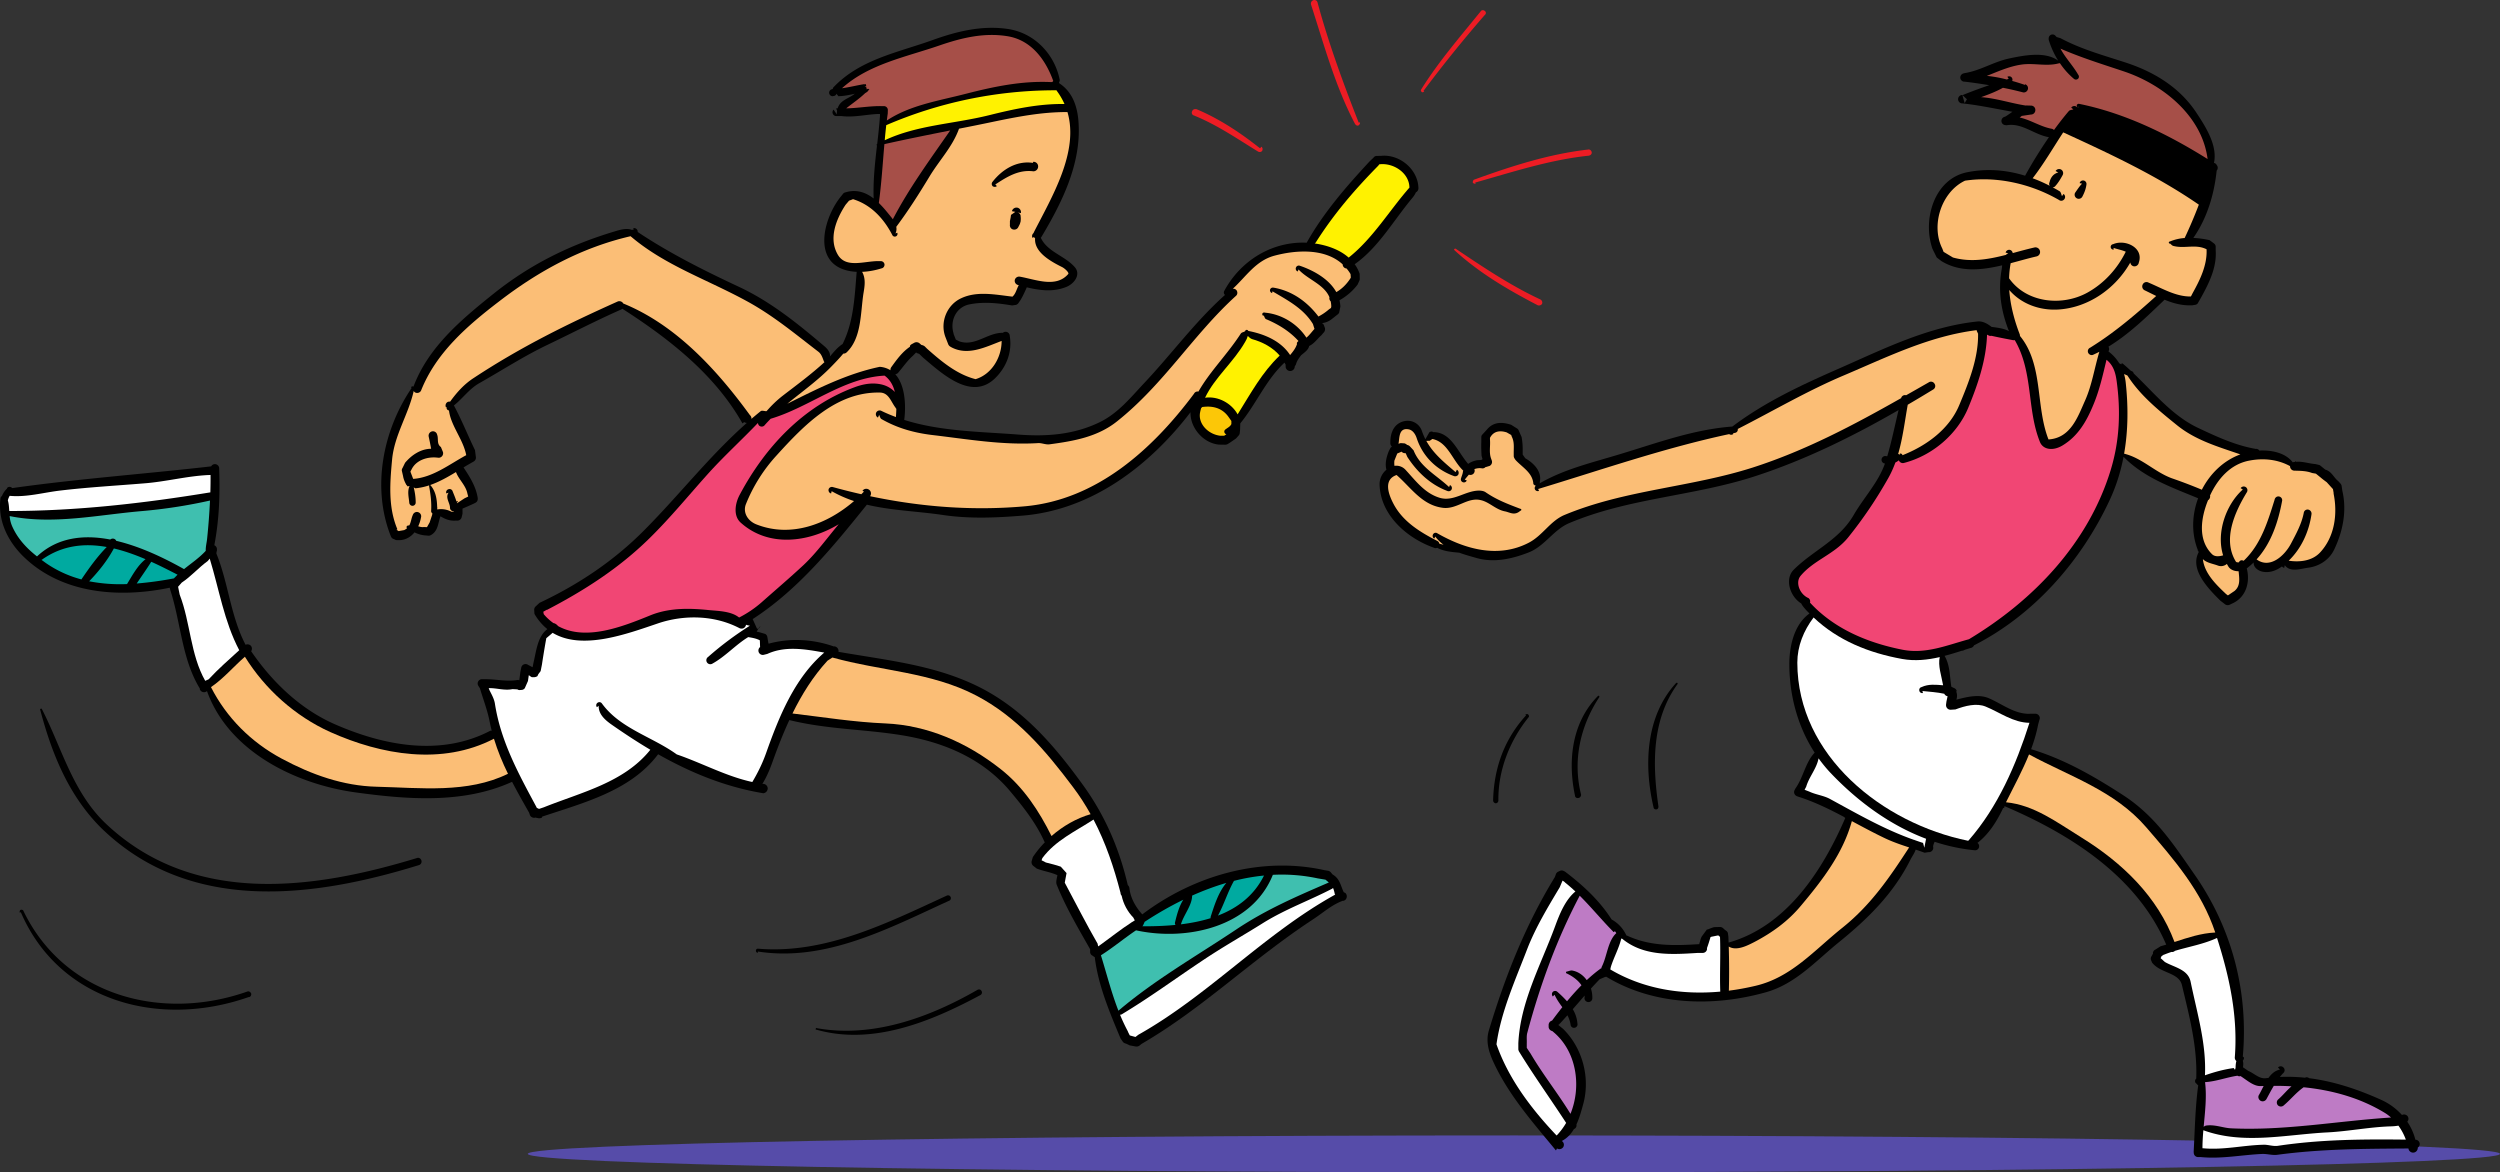 <svg xmlns="http://www.w3.org/2000/svg" width="188.565" height="88.422"><rect width="100%" height="100%" fill="#333333" stroke="none"/><path fill="#564ca9" d="M114.186 88.422c-41.078 0-74.379-.621-74.379-1.39 0-.77 33.3-1.391 74.379-1.391 41.078 0 74.379.62 74.379 1.39 0 .77-33.3 1.39-74.379 1.39"/><path d="M182.182 85.965a4.195 4.195 0 0 0-.613-1.36c.078-.078.113-.195.078-.308-.04-.164-.223-.27-.399-.227l-.082.024a4.712 4.712 0 0 0-1.546-1.13c-1.723-.777-3.555-1.402-5.45-1.64-.086-.07-.207-.094-.304-.039l.004.004a12.913 12.913 0 0 0-1.907-.059c.082-.105.168-.207.266-.304a.277.277 0 0 0 0-.41.277.277 0 0 0-.41 0l.152.156c-.375.078-.648.324-.87.633a3.671 3.671 0 0 0-.204.02c-.492.062-.871-.368-1.32-.552l-.399-.273c.024-.164.043-.324-.015-.492a.343.343 0 0 0 .093-.238l-.09-.082c.43-4.813-.777-9.637-3.667-13.762-1.606-2.317-2.98-4.406-5.364-5.953-2.261-1.465-4.468-2.72-6.937-3.465.226-.61.41-1.23.535-1.88l.125-.448a.347.347 0 0 0-.352-.348h-.406l.008.008c-1.168.031-2.09-.746-3.101-1.176-.746-.32-1.63-.105-2.418.102l-.028.004a.862.862 0 0 0-.054-.7l.093.11a.327.327 0 0 0-.175-.266l-.243-.113c-.129-.789-.09-1.613-.511-2.332.437-.113.87-.25 1.304-.387a.276.276 0 0 0 .125-.023 1.82 1.82 0 0 0 .098-.047c.145-.047.293-.094.438-.137a.348.348 0 0 0 .257-.199c4.512-2.297 8.07-6.336 10.215-10.922.5-1.066.848-2.172 1.063-3.3 1.543 1.578 3.64 2.308 5.625 3.128-.465 1.246-.52 2.645-.024 3.899-.008.015-.015.027-.015.039l.035.008c.015.043.031.082.047.121-.703 1.309.75 2.781 1.637 3.66l.32.246a.345.345 0 0 0 .367.063l.305-.145c.984-.504 1.254-1.617.996-2.601.183-.141.36-.29.52-.45-.02.38.335.625.679.7.535.101 1.02-.082 1.457-.399a.29.29 0 0 0 .168.11l.043-.204c.41.563 1.188.266 1.762.192.808-.102 1.578-.57 1.957-1.352.664-1.379.98-2.937.62-4.465l-.05-.355a.383.383 0 0 0-.07-.156l-.184-.203c-.348-.266-.484-.727-.984-.871l-.38-.31c-.019-.019-.05-.026-.081-.038l-.285-.07c-.485-.032-.961-.215-1.45-.168a.26.26 0 0 0-.066-.047l-.016.054c-.011.004-.023.004-.039.004a.384.384 0 0 0-.132.028c-.543-.707-1.555-.934-2.52-.887a.275.275 0 0 0-.266-.125c-1.535-.266-2.937-.918-4.332-1.574-1.972-.926-3.332-2.645-4.882-4.121a.213.213 0 0 0-.114-.157 2.752 2.752 0 0 1-.113-.054c-.191-.18-.39-.356-.59-.524-.023-.02-.062-.031-.094-.008-.015.016-.019.043-.015.067a1.546 1.546 0 0 0-.16-.086 3.182 3.182 0 0 0-.809-.89l.012-.044a.332.332 0 0 0-.02-.32c1.57-.957 2.91-2.274 4.235-3.543.656.273 1.34.46 2.093.422l.254-.043a.294.294 0 0 0 .153-.102l.246-.43c.605-1.093 1.199-2.28 1.11-3.574v-.277a.324.324 0 0 0-.106-.223l-.356-.265a7.03 7.03 0 0 0-1.226-.168c1.035-1.477 1.578-3.29 1.761-5.082.004-.004.012-.008.016-.016a.317.317 0 0 0-.012-.398.273.273 0 0 0-.207-.16c.274-1.286-.574-2.649-1.308-3.762-1.29-1.965-3.246-3.125-5.383-3.82-1.672-.544-3.352-1.005-4.895-1.833l-.273-.078-.078-.074a.29.29 0 0 0-.235-.125.297.297 0 0 0-.296.297v.101c.171.56.414 1.094.722 1.583-.96-.711-2.527-.418-3.703-.168-1.2.257-2.18.921-3.367 1.105l-.02.012a.326.326 0 0 0-.3.316c0 .176.144.317.308.317h.043c.617.074 1.227.164 1.836.265a39.2 39.2 0 0 0-1.992.738h-.04l.348.325c-.058.09-.113.203-.175.289l-.172-.614h-.031a.325.325 0 0 0-.29.32c0 .173.145.317.32.317h.032c1.262.137 2.5.41 3.746.63-.172.12-.347.25-.523.355l-.07.027a.32.32 0 0 0-.235.308c0 .176.14.317.316.317l.063.012c1.172-.211 2.09.714 3.203.898a34.578 34.578 0 0 0-1.797 2.906c-1.406-.437-2.875-.562-4.375-.261-2.48.503-3.379 3.562-2.613 5.773l.297.605c.02.043.05.07.082.094l.308.234c1.402.852 3.004.684 4.57.313a3.86 3.86 0 0 1-.035.3c-.29 1.622-.04 3.188.55 4.668-.37-.207-.85-.261-1.316-.324-.316-.254-.68-.445-1.046-.41-3.72.39-7.024 2.04-10.395 3.524-2.836 1.242-5.64 2.539-8.105 4.402-2.903.215-5.594 1.21-8.391 2.058-2.117.649-4.254 1.13-6.152 2.231a.256.256 0 0 0 .019-.121c.164-.777-.46-1.414-1.098-1.774l-.195-.28v-.313a5.201 5.201 0 0 0-.082-1.012l-.215-.48a.29.29 0 0 0-.133-.165l-.441-.277c-.602-.195-1.309-.277-1.84.379l-.36.39a.328.328 0 0 0-.05.172v.368c-.012.347 0 .687.02 1.035l.074.258c-.032.008-.063.03-.094.05l-.008.004-.3.016c-.25.043-.481.137-.684.277-.805-.921-1.29-2.414-2.653-2.394l-.05-.043a.332.332 0 0 0-.22.05l-.304.528a5.107 5.107 0 0 1-.258-.61c-.203-.624-.93-1.011-1.668-.632-.562.297-.726.949-.718 1.523a.323.323 0 0 0 .125.27l-.012.008a.394.394 0 0 0-.121.133l-.114.226c-.171.43-.296.938-.171 1.38v.003a1.408 1.408 0 0 0-.516 1.125c.062 2.274 2.039 4.024 4.078 4.75a.28.28 0 0 0 .266.012c.496.27 1.101.32 1.664.37.433.161.89.282 1.324.407 1.293.36 2.621.074 3.871-.41 1.25-.469 1.906-1.73 3.106-2.23 4.523-1.907 9.378-2.02 14.039-3.543 3.812-1.247 7.363-3.004 10.796-4.981-.28 1.176-.511 2.32-.851 3.48a.645.645 0 0 1-.149-.015.287.287 0 0 0-.285.285c0 .156.117.27.258.281-.512 1.446-1.574 2.535-2.36 3.887-1.093 1.887-3.038 2.652-4.515 4.117-.7.684-.308 2.016.559 2.551.097.195.25.363.394.523.078.082.156.157.23.235-1.171.832-1.527 2.5-1.519 3.851.008 2.332.625 4.668 1.91 6.645-.695.723-.863 1.89-1.46 2.715l-.06.12c0 .009 0 .02-.01.02a.334.334 0 0 0 .194.43l.121.043c1.204.383 2.325.934 3.434 1.523 0 0-.004 0-.004.004l.094.07c-1.711 3.962-4.418 8.16-8.801 9.4-.004-.145-.008-.294-.016-.442l-.039-.285a.33.33 0 0 0-.136-.172l-.086-.059-.149-.137a.366.366 0 0 0-.226-.082l-.438.012c-.195.051-.37.133-.554.203l.062-.039h-.043l-.398.54c-.094.163-.114.34-.176.511l-.012.074h-.11c-1.812.113-3.613.152-5.335-.648-.016-.004-.031-.004-.051-.008a2.582 2.582 0 0 0-1.117-1.211c-.914-1.438-2.184-2.602-3.52-3.614l-.082-.039c-.093-.05-.207-.062-.297-.011l-.136.062a.344.344 0 0 0-.164.176l-.079.223c-2.214 3.613-3.738 7.457-4.976 11.562-.29.953.07 1.852.48 2.692 1.176 2.398 2.907 4.343 4.575 6.37.03-.05.054-.1.082-.152.144.102.359.059.464-.093a.335.335 0 0 0-.093-.461l-.008-.008c.402-.207.695-.528.918-.907a.206.206 0 0 0 .05-.015.304.304 0 0 0 .133-.324c.235-.504.383-1.07.524-1.582.523-1.97-.07-4.188-1.524-5.622l-.355-.289.066-.14c-.011.039-.03.07-.039.11.219-.231.434-.474.649-.712.117.227.207.469.242.742a.254.254 0 0 0 .316.196.26.26 0 0 0 .196-.317 2.413 2.413 0 0 0-.352-1.078l.894-1.027c0 .066 0 .133-.011.2a.301.301 0 0 0 .308.288.29.29 0 0 0 .286-.308 2.238 2.238 0 0 0-.106-.711c.219-.235.434-.473.66-.704l.406-.171a.342.342 0 0 0 .09-.016c3.559 2.156 8.028 2.297 12.036 1.172 2.222-.625 3.707-2.305 5.48-3.75 2.223-1.8 4.137-3.684 5.418-6.235.129-.261.32-.503.402-.777.223.074.45.152.672.235l.285-.043h.032a.33.33 0 0 0 .34-.329l-.012-.082c.004-.129.062-.25.113-.37.977.32 1.988.538 3.031.64a.305.305 0 0 0 .328-.29.297.297 0 0 0-.129-.265c.852-.66 1.434-1.586 1.891-2.527l.059-.121c.02.008.039.023.062.027l.031-.152c4.953 2.11 9.993 5.293 12.196 10.445-.14.043-.282.082-.418.121l-.41.258c-.094.04-.153.133-.176.234l.011.051c-.043.082-.082.152-.125.235l.012-.028a.317.317 0 0 0-.031.317l.074.171c.625.813 2.028.73 2.25 1.7.567 2.382 1.168 4.648 1.078 7.047a.238.238 0 0 0-.082.246.21.21 0 0 0 .117.144.315.315 0 0 0 .114.113c-.227 1.668-.254 3.348-.344 5.028l.008.058c0 .188.145.328.328.328h.195c1.547.157 3.082-.164 4.618-.234.382-.02.77.113 1.16.063 3.332-.45 6.594-.454 9.887-.477.004.016.011.035.015.055.05.183.246.297.43.246a.356.356 0 0 0 .262-.367.323.323 0 0 0-.18-.594"/><path fill="#fbbe76" d="M153.612 19.34a.339.339 0 0 0 .254-.41.348.348 0 0 0-.41-.266c-.543.125-1.094.277-1.645.426a.282.282 0 0 0-.207-.242.277.277 0 0 0-.328.207l.203.05a.624.624 0 0 0-.184.122c-1.316.336-2.648.574-3.992.195l-.707-.426-.101-.262c0 .012.011.012.011.024-.89-1.75-.082-4.281 1.707-5.13 2.407-.358 4.989.243 7.086 1.454.133.102.309.07.403-.055a.278.278 0 0 0-.055-.398l-.121.164c-.051-.133-.082-.309-.176-.367a11.954 11.954 0 0 0-.527-.297.262.262 0 0 0 .222-.121c.215-.238.38-.524.532-.801a.312.312 0 0 0-.114-.418.315.315 0 0 0-.418.11l.203.113c-.359.082-.582.379-.656.726a.263.263 0 0 0 .012.278c-.422-.22-.852-.41-1.29-.57.852-1.098 1.544-2.301 2.306-3.462 3.53 1.621 7.023 3.243 10.23 5.453a34.45 34.45 0 0 1-1.07 2.516 3.54 3.54 0 0 0-1.114.262c-.039 0-.082.039-.082.082 0 .039.043.082.082.082v-.02c.094.07.164.172.266.192.844.226 1.676-.164 2.5.25.059 1.18-.484 2.293-1.047 3.304l-.133.258c-1.129.02-2.16-.613-3.195-1.047a.314.314 0 0 0-.437.133.324.324 0 0 0 .132.442c.293.14.586.289.883.433-1.598 1.442-3.18 2.785-4.98 3.899a.29.29 0 0 0-.153.386c.07.145.246.22.387.145.156-.07.309-.145.457-.219-.371 1.227-.555 2.508-1.078 3.68-.543 1.21-1.078 2.828-2.758 2.93-.988-2.516-.37-5.633-2.152-7.805a.434.434 0 0 0-.016-.121c-.418-1.078-.71-2.207-.793-3.348.934 1.09 2.36 1.563 3.73 1.473 2.259-.149 4.301-1.59 5.403-3.547a.324.324 0 0 0 .281.293.335.335 0 0 0 .36-.29c.386-1.116-1.024-1.78-1.938-1.382a.206.206 0 1 0 .043.41l-.012-.133c.23.09.622.157.922.29-.636 1.288-1.636 2.398-2.918 3.1-1.93 1.048-4.59.743-5.882-1.093.011-.379.05-.762.12-1.14.669-.176 1.325-.368 1.954-.512m6.855 8.988c.93 1.461 2.32 2.602 3.711 3.723 1.422 1.16 3.113 1.637 4.805 2.222-1.27.461-2.29 1.457-2.906 2.665a37.28 37.28 0 0 0-2.266-.864c-1.293-.476-2.25-1.531-3.598-1.855.309-1.758.317-3.574.118-5.395a3.819 3.819 0 0 0-.122-.61c.086.036.172.071.258.114"/><path fill="#be7bc5" d="m120.8 72.95-.016.089-.035.004c-.375.27-.727.566-1.067.883-.262-.363-.633-.637-1.094-.723-.12-.02-.253.043-.386.074-.043 0-.082.02-.082.063-.012.031.008.07.05.082.418.195.852.5 1.114.894-.383.387-.742.79-1.09 1.207a8.272 8.272 0 0 0-.723-.71.25.25 0 0 0-.347 0 .258.258 0 0 0 0 .347l.132-.133c.149.344.368.641.582.942a39.3 39.3 0 0 0-.773 1.011.342.342 0 0 0-.258.32v.145c0 .141.102.274.246.317h.024l.047.043c1.793 1.46 2.183 4.11 1.332 6.207-.95-1.551-2.09-2.973-3.008-4.54l-.29-.437v-.344c.012-.273-.03-.55.044-.804.98-3.66 2.234-7.07 3.949-10.328.867.863 1.648 1.82 2.512 2.695.008.031.05.05.082.043.027-.012.05-.05.039-.082 0 0 0-.004.004-.004.043.055.086.113.125.172-.653.594-.696 1.773-1.113 2.566"/><path fill="#fbbe76" d="M143.495 34.336c-.004-.016-.004-.031-.012-.043-.043-.074-.125-.106-.195-.074l.03.082a.588.588 0 0 0-.148-.059c.352-1.207.5-2.473.723-3.715.645-.375 1.285-.761 1.926-1.152a.302.302 0 0 0 .09-.438.303.303 0 0 0-.438-.093c-.57.324-1.137.652-1.707.972-.008 0-.016-.008-.023-.011a.303.303 0 0 0-.348.226c-3.582 2.028-7.207 3.953-11.195 5.235-4.711 1.504-9.606 1.668-14.192 3.574-1.078.45-1.648 1.555-2.703 2.098-2.305 1.199-4.824.48-6.914-.727a.22.22 0 0 0-.305.102.224.224 0 0 0 .102.308l.07-.152c.18.242.39.445.625.617a6.257 6.257 0 0 1-.316-.078.292.292 0 0 0-.145-.203c-1.32-.676-2.62-1.465-3.328-2.828-.316-.614-.808-1.782.246-2.149 1.067.922 1.895 2.254 3.45 2.469 1.078.164 1.886-.82 2.898-.574.648.14 1.129.715 1.824.847.387.075.727.352 1.168-.05a.07.07 0 0 0 .07-.07.07.07 0 0 0-.07-.071c-.922-.352-1.781-.668-2.64-1.262-.145-.09-.329-.113-.493-.113-1.035.012-1.937.871-2.98.535-1.117-.348-1.781-1.27-2.55-2.101a.942.942 0 0 0-.837-.301 1.672 1.672 0 0 1-.004-.395l.215-.535.328-.14c.063.07.145.113.234.113l.075.004.132.3v-.007c.735 1.125 1.73 2.078 3.02 2.558a.243.243 0 0 0 .316-.133.246.246 0 0 0-.132-.316l-.063.152c-.941-.89-2.18-1.504-2.68-2.773l-.277-.297a.394.394 0 0 0-.21-.11l-.005-.003a.469.469 0 0 0-.195-.114l-.285-.02c-.055.016-.114.032-.168.052 0-.004.004-.008.004-.012.09-.43 0-1.227.777-1.074.305.062.5.37.594.656.449 1.371 1.476 2.375 2.785 2.855.133.063.297.012.36-.113.058-.133.007-.297-.114-.355l-.094.183c-.836-.715-1.675-1.386-2.21-2.36.085 0 .167-.007.257-.007l.203-.137.012.004c1.16.246 1.488 1.606 2.313 2.383l-.02.055c-.012.183-.094.347-.144.523a.228.228 0 0 0 .132.297c.125.05.258-.02.297-.133l-.152-.062c.101-.13.207-.25.312-.375.133.05.29.011.375-.106a.324.324 0 0 0 .04-.312c.183-.063.378-.094.585-.055h.04a.292.292 0 0 0 .175-.063l.008-.019.309-.094h.012a.333.333 0 0 0 .183-.422l-.062-.171c-.153-.461-.031-.934-.074-1.403v-.129c.28-.535.773-.566 1.261-.414l.34.196.05.14c.204.399.134.84.141 1.262v.172c0 .074.024.133.051.183l.082.125c.532.578 1.278.953 1.348 1.793a.262.262 0 0 0 .187.149.239.239 0 0 0-.07.27c.043.113.188.175.309.124l-.063-.144c4.785-1.45 9.504-3.09 14.407-4.14.097.07.226.066.32-.016l-.043-.043c.062-.012.125-.028.187-.04a.25.25 0 0 0 .184-.289c2.66-1.355 5.219-2.863 7.988-4.035 3.281-1.39 6.453-2.972 10.031-3.418.004.024.004.047.012.07l.094.196c.031 1.851-.707 3.687-1.414 5.375-.746 1.808-2.453 3.07-4.29 3.793"/><path d="m104.182 11.754-.348.008a.285.285 0 0 0-.238.133l-.285.27c-1.762 1.902-3.46 3.847-4.742 6.12l-.012.024c-.008 0-.02 0-.027-.004-2.602-.102-4.957 1.355-6.188 3.636a.236.236 0 0 0 .055.305c-2.254 2.016-4.012 4.442-6.113 6.668-1.035 1.106-1.95 2.246-3.32 2.922-1.965.961-4.044 1.105-6.165.941-2.875-.222-5.847-.234-8.597-1.105.144-1.082.074-2.621-.676-3.445a.343.343 0 0 0 .242-.141c.356-.418.676-.89 1.094-1.258l.238-.246.059.05a.4.4 0 0 1 .082.032l.082.02.308.296c1.434 1.208 3.633 3.266 5.407 1.567.878-.852 1.32-1.996 1.125-3.203a.318.318 0 0 0-.317-.32.302.302 0 0 0-.2.078c-1.16-.02-2.1 1.05-3.28.648l-.274-.137-.18-.457c.012.012.012.024.024.031-.32-.992.184-2.015 1.156-2.222 1.094-.227 2.172-.102 3.246.074l.297-.043a.367.367 0 0 0 .164-.113l.164-.235c.192-.316.336-.644.485-.976.984.238 1.992.367 2.976-.028.594-.234 1.137-.941.633-1.504-.75-.855-2.066-1.14-2.555-2.21.016-.02.036-.032.047-.055 1.547-2.59 2.992-5.488 2.805-8.57-.059-1.11-.383-2.329-1.465-3.028-.004-.023-.008-.047-.015-.066a.255.255 0 0 0 .046-.242c-.41-1.95-1.953-3.516-3.941-3.79-1.957-.277-3.84.196-5.652.848-2.621.942-5.48 1.453-7.477 3.574-.02.024-.027.063-.027.102-.024 0-.043.004-.063 0l.04.023a.266.266 0 0 0 .011.532l.031-.012c.114 0 .215-.063.246-.172V7.07l.133.164v.024c.426-.012.84-.09 1.25-.188-.426.367-1.086.45-1.289 1.098l-.117.011.074.172a1.547 1.547 0 0 0-.02.278l-.245-.36a.285.285 0 0 0-.082.196c0 .156.12.289.273.289h.41c.934.12 1.856-.125 2.778-.157h.12v.145c-.05.71-.128 1.418-.21 2.125-.036.012-.055.039-.043.066a.08.08 0 0 0 .027.047c-.152 1.328-.3 2.653-.25 3.992-.55-.425-1.195-.683-1.969-.507l-.187.05a.31.31 0 0 0-.172.125l-.121.153c-1.211 1.457-2.114 4.515-.031 5.449.367.16.773.242 1.199.262-.153 1.843-.219 3.757-1.063 5.445-.383.246-.664.601-.96.945.062-.297-.184-.582-.395-.765-2.051-1.739-4.047-3.36-6.442-4.485-2.668-1.246-5.246-2.539-7.66-4.148a.255.255 0 0 0 0-.078.276.276 0 0 0-.328-.207l.024.117a.288.288 0 0 0-.13.012c-.402-.153-.89-.012-1.308.117-3.348 1.004-6.34 2.469-9.113 4.687-2.473 1.977-4.938 4.051-6.055 7.02-.008-.004-.012-.012-.02-.012a.131.131 0 0 0-.171.07l.062.032c-2.191 3.214-3.035 7.558-1.566 11.222l-.024-.09a.33.33 0 0 0 .266.282.45.45 0 0 0 .187.074h.235c.469-.024.84-.258 1.11-.59.257.133.542.215.835.234l.227.02c.07 0 .14-.02.203-.063l.094-.062c.441-.34.421-.887.601-1.34.317.195.656.348 1.086.328h.184a.335.335 0 0 0 .32-.234l.07-.29v-.382c.305-.133.61-.262.91-.406l.075-.04a.317.317 0 0 0 .164-.277v-.074c-.13-.86-.598-1.594-1.07-2.309.105-.066.206-.125.308-.187l.453-.258a.34.34 0 0 0 .172-.305l-.07-.554c-.54-1.114-1-2.274-1.59-3.371.668-.532 1.16-1.254 1.906-1.676 1.774-1.004 3.39-2.059 5.203-2.922 1.856-.89 3.649-1.82 5.508-2.64a.208.208 0 0 0 .082-.06c3.523 2.259 6.988 4.962 9.066 8.653.04-.031.09-.074.133-.101a.315.315 0 0 0 .196.062c-2.84 2.516-5.032 5.367-7.711 8.066-2.305 2.336-5 4.13-7.93 5.508l-.297.278a.346.346 0 0 0-.102.226l.02.328c.281.48.61.856.977 1.149-.739.527-.848 1.695-1.047 2.527l-.07.348-.348-.184a.283.283 0 0 0-.125-.05.325.325 0 0 0-.38.253l-.07.348c-.023.195-.05.39-.074.586l-.015.035-.075-.035c-.82.152-1.628-.05-2.437-.05h-.277a.242.242 0 0 0-.172.038.324.324 0 0 0-.125.45l.125.195c.254.86.57 1.648.746 2.57.043.215.094.426.144.629-.043-.004-.082-.008-.113.008-3.77 1.965-8.058 1.105-11.715-.492-2.59-1.133-4.722-3.176-6.316-5.508a.353.353 0 0 0-.012-.402.35.35 0 0 0-.41-.086c-1.133-2.16-1.289-4.64-2.203-6.887l.015-.129a.288.288 0 0 0 .028-.117v-.082a.326.326 0 0 0-.196-.293c.364-1.914.434-3.777.368-5.688v-.101a.325.325 0 0 0-.328-.328.32.32 0 0 0-.278.168c-5.004.574-10.02.933-15.012 1.64-.011-.011-.023-.03-.039-.043a.257.257 0 0 0-.355.047l.023.016a1.547 1.547 0 0 0-.394.566c-.059.055-.106.11-.113.164-.215 1.66.511 3.196 1.68 4.364 2.917 2.89 7.292 3.191 11.085 2.398l.043.184c.8 2.457.863 5.203 2.235 7.433l-.02.012a.34.34 0 0 0 .328.254.323.323 0 0 0 .223-.086c1.617 4.52 6.625 7.016 11.215 7.644 3.93.54 8.14.868 11.797-.8.41.789.847 1.558 1.289 2.336l.043.132c.039.145.171.239.328.246a.37.37 0 0 0 .113-.019c.012.004.02.008.027.012l.184.039c.094.011.187 0 .27-.051l.019-.07c3.133-1.051 6.668-1.942 8.742-4.703 2.508 1.418 5.106 2.472 7.938 2.941a.373.373 0 0 0 .328-.39.355.355 0 0 0-.39-.317c-.005 0-.009 0-.009-.004.313-.508.547-1.059.746-1.613.387-1.082.805-2.16 1.285-3.196 2.825.696 5.516.676 8.364 1.125 3.144.493 6.152 1.711 8.261 4.207 1.016 1.211 1.97 2.41 2.614 3.84.008.02.023.031.03.051-.335.344-.64.719-.902 1.11l-.093.316a.36.36 0 0 0 .125.347l.265.207c.508.196 1.055.266 1.555.497-.043.253-.133.52-.05.722.687 1.707 1.62 3.278 2.519 4.864v.253c.023.094.074.176.156.215l.152.106a.112.112 0 0 0 .04.015c.257 2.137 1.124 4.164 1.945 6.137l.156.227a.34.34 0 0 0 .152.132l.145.051c.082.04.152.07.234.114l.442.082a.38.38 0 0 0 .297-.063l.164-.133c4.617-2.683 8.254-6.316 12.91-9.379.789-.511 1.426-1.117 2.297-1.425l-.012.023a.37.37 0 0 0 .195-.106.366.366 0 0 0-.02-.492l-.124-.058c-.235-.473-.278-1.016-.848-1.344l-.125-.152a.362.362 0 0 0-.203-.122l-.266-.043c-4.793-1.07-9.882.403-13.754 3.332-.5-.55-.886-1.222-.972-1.98a.342.342 0 0 0-.121-.227c-.637-2.746-1.73-5.304-3.465-7.668-2.18-3-4.496-5.632-7.719-7.261-3.336-1.676-6.926-2.02-10.64-2.668a.307.307 0 0 0-.032-.219.333.333 0 0 0-.36-.187l-.019-.02c-1.558-.535-3.277-.625-4.863-.184v-.039c0-.011-.012-.011-.012-.02l-.082-.472c-.03-.113-.101-.195-.203-.222l-.257-.075a2.537 2.537 0 0 0-.34-.082c.054-.086.101-.187.156-.285l-.121.082-.336-.746c3.43-2.215 6.07-5.469 8.613-8.629 1.848.442 3.793.492 5.711.774 2.035.304 4.035.214 6.05.05 5.204-.433 9.556-3.761 12.65-7.796-.04 1.136.929 2.32 2.136 2.441l.484.008a.42.42 0 0 0 .184-.05l.184-.114c.144-.102.296-.203.441-.305l.203-.226a.344.344 0 0 0 .082-.184l.024-.246.015-.484c1.215-1.485 1.934-3.278 3.336-4.582.031.054.063.109.09.167 0 .004-.004.008-.004.016l-.008.102h.02l-.012.039a.346.346 0 0 0 .34.308.344.344 0 0 0 .347-.347v-.004l.09-.14c.059-.263.223-.47.379-.685.23-.207.559-.402.617-.71.39-.18.613-.547.93-.817l.133-.164a.38.38 0 0 0 .125-.39l-.012-.02-.05-.145a.305.305 0 0 0-.153-.187v-.004c.285-.031.543-.145.765-.328l.391-.309a.408.408 0 0 0 .133-.152l.094-.461a2.673 2.673 0 0 0-.07-.473 4.388 4.388 0 0 0 1.366-1.18l.125-.273a.334.334 0 0 0 .04-.176l-.008-.367a2.64 2.64 0 0 0-.375-.722c1.789-1.266 2.89-3.243 4.316-4.961.121-.141.23-.293.3-.461a.353.353 0 0 0 .192-.348c-.05-1.395-1.414-2.54-2.805-2.406"/><path fill="#fff" d="M15.866 37.137c-5.02.824-10.07 1.406-15.168 1.406-.016-.273-.031-.543-.106-.8a1.25 1.25 0 0 1 .137-.345c1.254.122 2.52-.242 3.785-.394 2.129-.254 4.195-.367 6.317-.543 1.667-.121 3.277-.563 4.945-.633l.105-.004v.004a36.6 36.6 0 0 1-.015 1.309"/><path d="m65.338 6.516.012.078.121.093.188-.105-.32-.066m1.855 21.222c.004-.008.012-.015.02-.027v-.004c-.009.012-.009.02-.02.031m9.234-5.355h-.012l.012-.012v.012"/><path fill="#fff200" d="M66.733 10.578c.031-.379.07-.758.113-1.137A32.228 32.228 0 0 1 79.42 6.81h.196c.02 0 .035-.008.054-.012.258.34.461.691.621 1.047-1.917-.028-3.77.367-5.652.836-2.703.675-5.453.742-7.906 1.898"/><path d="m62.596 6.91.23-.164c.005.098.032.215.048.317l-.278-.153m2.406-.46.11.023c-.016.015-.028.039-.04.058l-.011.024-.016.011c-.015-.039-.03-.078-.043-.117"/><path fill="#a64f48" d="M63.827 8.172c.472-.379.984-.719 1.421-1.14l.141-.09a.41.41 0 0 0 .106-.114l.004-.02.078-.042-.043-.032-.063-.046-.097.058-.024-.152-.137-.102.125.024-.03-.18-.134.082c-.008.008-.015.016-.027.023l-.004-.004.125-.101c-.59.086-1.168.242-1.758.32 2.004-1.82 4.813-2.351 7.348-3.226 1.648-.567 3.34-.985 5.121-.7 1.793.286 2.879 1.75 3.465 3.38a.296.296 0 0 0-.074.081h-.114c-2.16-.101-4.238.328-6.359.871-2.074.54-4.238.856-6.008 2.028.024-.172.043-.348.07-.524l.008-.265a.297.297 0 0 0-.296-.297h-.196c-.883-.016-1.761.156-2.648.168m2.879 2.699c1.66-.371 3.296-.7 4.964-1.031-1.586 2.285-3.105 4.355-4.328 6.7a2.232 2.232 0 0 0-.16-.208c-.27-.336-.562-.7-.894-1.02.199-1.472.289-2.96.418-4.44"/><path fill="#fbbe76" d="M63.608 26.668a.313.313 0 0 0 .258-.098c1.117-1.074 1.03-2.906 1.257-4.414.09-.543.2-1.113-.097-1.652.492-.02.992-.113 1.46-.262.145-.02.247-.164.227-.316a.283.283 0 0 0-.32-.227c-1.086-.062-2.547.594-3.191-.472-.72-1.207-.157-2.66.582-3.79l.254-.3.3-.11c-.023-.008-.03-.008-.054-.02 1.394.403 2.379 1.477 3.023 2.727.05.102.172.141.277.09a.202.202 0 0 0 .09-.273l-.133.058a.772.772 0 0 0 .06-.5c.91-1.218 1.702-2.465 2.51-3.8.759-1.25 1.74-2.25 2.223-3.602.82-.16 1.645-.328 2.489-.504 1.949-.406 3.781-.762 5.691-.75.883 3.008-1.18 6.41-2.539 9.074-.008.016-.008.032-.016.051a.296.296 0 0 0-.085.36l.117-.055c.02.035.05.066.082.09-.082 1.058 1.199 1.754 2.043 2.175.234.125.531.422.46.516-.921 1.074-2.445.418-3.656.203a.333.333 0 0 0-.379.254.329.329 0 0 0 .258.379c.016.008.032.012.043.016-.164.27-.218.636-.476.859-1.282-.148-2.668-.445-3.867.121-1.067.488-1.618 1.793-1.188 2.93l.203.52a.37.37 0 0 0 .156.195l.122.07c1.253.637 2.55-.043 3.757-.496 0 1.246-.75 2.52-1.965 2.883-1.414-.36-2.57-1.332-3.656-2.293l-.176-.176a.518.518 0 0 0-.164-.09l-.093-.023-.13-.114a.358.358 0 0 0-.402-.05l-.191.105a.3.3 0 0 0-.137.133v.062c-.593.403-1.007.985-1.422 1.559a.351.351 0 0 0-.05.215 1.75 1.75 0 0 0-.809-.258c-2.477.52-4.719 1.66-6.969 2.785 1.11-.914 2.293-1.746 3.325-2.809.312-.32.62-.636.898-.976"/><path d="m32.96 38.922-.122-.168c.02-.008.036-.023.051-.035l.184.125-.114.078"/><path fill="#fbbe76" d="m35.252 37.219.063.234-.27.129-.578.379c-.004-.012-.004-.023-.004-.031l.086-.137a.43.43 0 0 0-.121.031c-.078-.261-.187-.511-.289-.77a.24.24 0 0 0-.316-.152.239.239 0 0 0-.157.317l.176-.059c-.289.387.113.766.102 1.176.02.137.144.234.285.234v.032l-.195-.008c.011.008.03.008.043.019a1.677 1.677 0 0 0-1.098-.187v-.149l.023-.023c-.008 0-.02.004-.027.004-.016-.582-.098-1.172-.484-1.633-.012-.024-.036-.035-.063-.035.691-.239 1.336-.606 1.965-.985.203.559.738.996.86 1.614"/><path fill="#fbbe76" d="M56.565 31.313c-2.48-3.403-5.574-6.801-9.555-8.422a.337.337 0 0 0-.441-.141c-3.746 1.68-7.262 3.402-10.836 5.758-.727.469-1.285 1.097-1.785 1.789a.315.315 0 0 0-.18.02.31.31 0 0 0-.133.402l.055-.028c-.023.082 0 .18.078.23a.193.193 0 0 0 .098.04c.129 1.137 1.078 2.188 1.3 3.371-1.28.692-2.511 1.68-4 1.79-.07-.177-.136-.352-.203-.528v-.04l.094-.175c.356-.7 1.246-.965 2.004-.852h.023c.032 0 .059 0 .09-.011a.342.342 0 0 0 .238-.418l-.156-.38c-.336-.234-.164-.624-.285-.933a.322.322 0 0 0-.39-.246.334.334 0 0 0-.247.39c.067.305.13.614.184.919-.774.008-1.465.465-1.965 1.058l-.195.399a.295.295 0 0 0-.051.195l.102.441c0-.011-.008-.02-.008-.03.039.234.132.46.257.663l.078.098c.004.004 0 .012 0 .016l.016-.004.027.035-.023-.035.137-.028c-.188.422-.055.852-.024 1.27.012.133.137.238.258.226a.246.246 0 0 0 .227-.257c0-.387-.059-.762-.149-1.133l.125.07a4.774 4.774 0 0 0 1.059-.23c-.02.02-.031.043-.024.066.114.625.196 1.25.153 1.883 0 .074.043.133.097.176l-.023.12c-.062.188-.125.372-.184.555l-.203.36-.257-.012v.012a1.17 1.17 0 0 1-.403-.067c.098-.207.168-.43.207-.652a.325.325 0 0 0-.207-.41c-.172-.063-.355.043-.41.215-.113.246-.129.531-.258.773a.294.294 0 0 0-.058.016.14.14 0 0 0-.153.093.133.133 0 0 0 .035.114c-.062.05-.128.097-.218.14l-.426.075-.023-.024a.394.394 0 0 0-.13-.062l.067-.059c-.7-1.66-.562-3.473-.398-5.234.168-1.86 1.23-3.399 1.632-5.192.028.051.07.098.125.121.164.075.36 0 .43-.152 1.129-2.836 3.441-4.852 5.879-6.719 3.035-2.336 6.281-4.078 9.926-4.922.008.008.011.016.02.02 2.577 2.191 5.765 3.246 8.753 4.883 1.977 1.078 3.574 2.418 5.387 3.808.234.176.316.461.418.73.012.02.027.04.043.06-1.008.921-2.024 1.667-3.133 2.519-.465.36-.863.75-1.23 1.172-.016 0-.032 0-.04.008-.144-.012-.328-.074-.41 0-.238.191-.468.383-.695.578a.324.324 0 0 0-.113-.281"/><path d="M30.776 36.516a.194.194 0 0 0-.04.129l-.132-.223.172.094"/><path fill="#3fbfaf" d="M.89 39.629a2.351 2.351 0 0 1-.161-.703c3.27.664 6.637-.09 9.95-.375a38.925 38.925 0 0 0 5.16-.797 51.121 51.121 0 0 1-.216 2.867c-.027.297-.117.613-.105.926-.48.527-1.082.93-1.637 1.379-1.468-.824-3.28-1.703-5.113-2.133a.28.28 0 0 0-.16-.152.306.306 0 0 0-.293.054c-1.996-.382-3.98-.175-5.524 1.274-.804-.637-1.484-1.36-1.902-2.34"/><path fill="#00aaa0" d="M13.182 43.563c-.02.023-.043.039-.062.062a26.76 26.76 0 0 1-2.809.387c.367-.547.746-1.082 1.098-1.64.691.312 1.355.651 1.984.976a4.515 4.515 0 0 0-.191.195c-.008 0-.016.004-.028.008l.008.012M3.127 42.227a.157.157 0 0 0 .063-.032c1.535-1.078 3.203-1.234 4.86-.937-.727.746-1.329 1.586-1.91 2.445a8.55 8.55 0 0 1-2.673-1.23l-.34-.246m3.598 1.617c.723-.746 1.375-1.57 1.863-2.477.809.192 1.614.48 2.391.813-.598.46-.996 1.218-1.398 1.875a12.296 12.296 0 0 1-2.856-.211"/><path fill="#fff" d="m13.432 44.258.274-.313c.707-.468 1.27-1.129 1.957-1.625l.156-.187c.707 2.312 1.09 4.754 2.226 6.91-.785.719-1.582 1.41-2.308 2.195l-.258.114c-1.125-1.989-1.106-4.372-1.926-6.504l-.12-.59"/><path d="m15.471 51.344.008.008h-.004zm0 0"/><path fill="#fbbe76" d="M28.405 59.34c-2.52-.063-4.887-.902-7.16-2.121-2.32-1.246-4.157-3.09-5.332-5.39.953-.653 1.699-1.544 2.558-2.294 1.527 2.453 3.793 4.485 6.43 5.676 3.87 1.734 8.445 2.535 12.355.508.282.926.645 1.797 1.059 2.644-3.05 1.5-6.621 1.055-9.91.977"/><path d="m40.14 61.543.007.004-.008.004zm39.73 4.523a.092.092 0 0 1 .02.012l.042.09-.062-.102"/><path fill="#fff" d="M100.71 67.477c-5.352 2.96-9.547 7.593-14.848 10.57l-.219.168-.43-.117v-.008l.043.008-.05-.016-.145-.289c.012.012.023.031.031.04a13.58 13.58 0 0 1-.613-1.298.25.25 0 0 0 .121-.023c2.11-1.27 3.871-2.57 5.95-3.961 1.64-1.11 3.136-1.938 4.784-2.973 1.68-1.031 3.43-1.656 5.13-2.539a.268.268 0 0 0 .081-.066c.063.148.102.304.133.465l.031.039"/><path fill="#3fbfaf" d="m99.377 66.25.602.102.25.21c-.008.005-.016.005-.02.009-2.378 1.03-4.671 2.007-6.945 3.523-3.148 2.098-6.156 3.809-8.906 6.14-.531-1.363-.887-2.785-1.32-4.18.91-.573 1.734-1.269 2.629-1.87l.023-.012c3.824.836 8.734-.246 10.316-4.187a12.958 12.958 0 0 1 3.371.265"/><path fill="#00aaa0" d="m86.221 69.785.082-.176a.236.236 0 0 0 .024-.074c.93-.61 1.91-1.176 2.925-1.672-.324.508-.484 1.133-.625 1.707-.02.067 0 .137.036.192-.84.082-1.688.11-2.5.101a.274.274 0 0 0 .058-.078m9.117-3.745c-.754 1.523-2.004 2.456-3.472 3.019.46-.848.734-1.782 1.207-2.618a14.965 14.965 0 0 1 2.265-.402m-4.019 3.101a.278.278 0 0 0-.008.114c-.719.223-1.477.371-2.242.465.004-.008.008-.012.008-.016.21-.71.836-1.418.84-2.152.84-.375 1.703-.7 2.581-.957-.593.699-.898 1.672-1.18 2.547"/><path fill="#fff" d="M84.604 67.57c.133.618.445 1.192.879 1.641l.11.21-.294.18h.008c-.765.493-1.472 1.063-2.21 1.594l-.266.188-.043-.195c.011.008.011.019.023.03-.883-1.527-1.672-3.093-2.5-4.64l.133-.715v-.011l-.43-.48c-.367-.134-.746-.216-1.125-.317l-.328-.168.059-.164c.988-1.336 2.508-2.024 3.86-2.907.917 1.75 1.542 3.61 2.038 5.532 0 .086.035.164.086.222"/><path fill="#fbbe76" d="M80.936 59.371c.5.66.934 1.34 1.324 2.04-1.054.304-2.082.89-2.949 1.648-.941-1.887-2.102-3.68-3.824-5.04-2.57-2.03-5.54-3.316-8.692-3.453-2.367-.097-4.68-.472-7.023-.75.707-1.437 1.55-2.793 2.64-3.98l.372-.242c3.605 1.011 7.445 1.09 10.84 2.863 3.062 1.598 5.214 4.117 7.312 6.914"/><path fill="#fff" d="M62.17 49.223c-2.246 1.93-3.414 4.836-4.386 7.578-.27.762-.625 1.488-1.04 2.183-1.976-.43-3.792-1.43-5.699-2.082-1.855-1.34-4.273-1.945-5.652-3.851a.231.231 0 0 0-.328-.04.23.23 0 0 0-.043.329l.137-.106c-.032.668.55 1.13 1.043 1.47.941.655 1.89 1.276 2.851 1.847-1.98 2.476-5.191 3.203-8.023 4.336l-.352.12-.058-.01-.133-.067-.031-.067c-1.313-2.453-2.672-4.894-3.122-7.761-.05-.356-.226-.676-.39-.993l-.086-.207c.601-.015 1.195.203 1.797.075l.367.019a.276.276 0 0 0 .203.05l.113-.007a.327.327 0 0 0 .246-.133l.239-.543.062-.437c.024.015.051.035.11.078 0 0 .05.043.125.074h.172s.132 0 .246-.082c.043-.094.05-.113.074-.156.02-.024.05-.067.11-.145 0 0 .042-.039.062-.101l.093-.47s.141-.952.329-1.988c.199-.167.355-.296.476-.406 2.223 1.34 5.563.098 7.969-.719 1.957-.656 4.238-.617 6.125.368.176.082.379.02.46-.153a.272.272 0 0 0 .032-.105c.09.039.191.055.293.074a24.42 24.42 0 0 0-3.152 2.356.3.3 0 0 0 .296.52c1.004-.548 1.754-1.419 2.73-2.017.306.051.606.098.876.243.012.172.012.34.02.511l-.02.012a.351.351 0 0 0-.102.309.33.33 0 0 0 .38.265l.284-.07c1.368-.629 2.891-.356 4.297-.102"/><path d="m56.963 47.422-.035-.102c.024.02.047.036.067.059l-.032.043"/><path fill="#f14674" d="M60.631 42.598c-1.066.992-2.101 1.87-3.199 2.843a8.28 8.28 0 0 1-1.684 1.137c-.59-.48-1.558-.492-2.289-.562-1.484-.153-3-.172-4.39.39-2.137.871-4.918 1.973-6.996.805v-.016c-.094-.097-.2-.18-.332-.199a3.903 3.903 0 0 1-.73-.672l-.032-.183.277-.157c0 .012-.011.012-.011.024 2.797-1.453 5.425-3.133 7.722-5.387 1.649-1.617 3.02-3.32 4.575-5.039 1.183-1.293 2.437-2.434 3.617-3.672.004.004.008.012.015.016a.301.301 0 0 0 .075.164.287.287 0 0 0 .398.012c.156-.18.316-.348.48-.516 2.954-.879 5.454-3.082 8.594-3.254.422.309.653.746.774 1.234a1.994 1.994 0 0 0-.895-.539c-.738-.203-1.484-.07-2.18.196-3.812 1.422-6.687 4.464-8.613 8.07-.371.676-.512 1.617.063 2.129 2.078 1.87 5.078 1.515 7.394.117-.86 1.016-1.64 2.117-2.633 3.059"/><path fill="#fcc707" d="M90.522 31.086c.023-.11.05-.215.082-.32.016-.004.031-.004.05-.008l-.011-.051c.758-.121 1.527.031 2.027.75l.207.293v.242a.909.909 0 0 0-.05.078c-.094.133-.246.203-.38.309a.2.2 0 0 0-.062.297.23.23 0 0 0 .117.082l-.171.109h-.293c-.922-.11-1.7-.922-1.516-1.781"/><path fill="#fff200" d="M93.35 31.254c-.469-.852-1.492-1.399-2.457-1.254.734-1.547 2.145-2.672 3.027-4.219.086-.144.157-.289.196-.441.101.098.203.2.324.238.793.219 1.555.625 2.082 1.242-1.336 1.27-2.176 2.84-3.172 4.434"/><path fill="#fbbe76" d="M100.791 22.031c-.543-.98-1.699-1.629-2.742-1.984a.229.229 0 0 0-.3.133.223.223 0 0 0 .132.297l.063-.153c.687.754 1.922 1.117 2.332 2.098a.313.313 0 0 0 .094.308c.023.125.043.254.043.399l-.024.101-.14.094a4.024 4.024 0 0 1-.805.55c-.836-1.108-1.996-1.948-3.395-2.179a.22.22 0 0 0-.254.153.217.217 0 0 0 .153.257l.03-.132c1.138.675 2.337 1.289 3.052 2.468l.113.36s.004 0 .004.004c-.2.222-.379.472-.61.664-.68-1.047-1.878-1.781-3.132-1.887a.149.149 0 0 0-.184.059c-.031.074 0 .144.063.187l.027-.055c.055.106.094.258.176.297.941.395 1.785.914 2.453 1.653a.373.373 0 0 0-.129.16l.02.062c-.106.325-.309.582-.524.836-.691-1.066-1.941-1.586-3.152-1.82a.146.146 0 0 0-.051-.059c-.059-.043-.14-.02-.184.04l.028.019a.233.233 0 0 0-.098.062c-.101.032-.207.063-.258.133-1.027 1.59-2.316 2.832-3.199 4.38a.299.299 0 0 0-.332.16c-3.125 4.187-7.312 7.984-12.719 8.488-3.941.359-7.87.054-11.715-.758a.347.347 0 0 0-.082-.492.35.35 0 0 0-.492.082l.114.062c-.067.066-.13.133-.2.2a47.865 47.865 0 0 1-2.175-.548c-.133-.023-.27.059-.297.192-.024.133.058.27.191.297l.043-.172a9.22 9.22 0 0 0 1.688.746c-2.008 1.734-4.735 2.793-7.36 1.762-.656-.254-1.054-.903-.789-1.547a12.11 12.11 0 0 1 2.305-3.656c2.086-2.301 4.523-4.82 7.812-4.743.664.024.809.688 1.176 1.16.004.028.024.047.047.06-.004.214-.02.425-.031.628-.375-.14-.746-.293-1.11-.473a.29.29 0 0 0-.378.133.29.29 0 0 0 .132.379l.09-.203c.055.11.082.266.176.316 1.2.688 2.457 1.035 3.809 1.2 2.683.316 5.304.777 8 .613.285-.02.57.133.879.09 1.824-.246 3.605-.551 5.09-1.739 3.523-2.804 5.722-6.511 8.94-9.441.141-.106.16-.297.06-.441a.308.308 0 0 0-.282-.11c.992-.902 1.723-2.11 3.13-2.492 1.69-.453 3.843-.563 5.16.652a.31.31 0 0 0 .293.309c.109.129.21.27.3.422l.02.262-.04.078c-.27.414-.625.78-1.054 1.02"/><path fill="#fff200" d="M101.725 19.43c-.687-.61-1.64-.934-2.562-1.067a.262.262 0 0 0 .082-.078c1.394-2.199 2.96-4.004 4.71-5.785l.079-.105c1.043-.137 2.261.632 2.273 1.757-1.535 1.754-2.746 3.817-4.582 5.278"/><path d="m35.006 37.598.04-.016s.003 0 .003-.004c-.011.012-.03.012-.043.02m22.266 9.687a.746.746 0 0 0-.043.074l.144-.093-.101.02M75.19 14.035l-.121-.12c.879-.575 1.762-1.138 2.879-.993a.363.363 0 0 0 .355-.36.35.35 0 0 0-.367-.359l-.031.082c-1.23-.183-2.317.504-3.04 1.426a.244.244 0 0 0 0 .324c.09.082.235.082.325 0m1.547 1.629a.352.352 0 0 0-.41.266l.257.05c-.113.075-.214.157-.328.227l-.03.215-.044.215c0 .011 0 .023-.008.031v.277c-.02.145.05.278.172.34.164.078.371.02.453-.144l.059-.114c.125-.215.156-.449.125-.695.011-.172-.133-.316-.313-.32l-.004-.008c.113.02.223.05.336.07a.348.348 0 0 0-.265-.41"/><path d="m76.87 16.707.011-.07c.031.015.063.035.09.05l-.101.02m79.773-1.75c.14.082.336.031.418-.121.152-.29.266-.574.309-.902a.267.267 0 0 0-.196-.317.265.265 0 0 0-.316.196l.183.039c-.203.207-.359.453-.523.687a.308.308 0 0 0 .125.418m-40.98 21.637c-.004-.035-.004-.074-.008-.11a.123.123 0 0 1-.024-.062c.008.062.02.113.031.172"/><path fill="#fbbe76" d="m168.541 44.574-.5.336-.175-.133c.011 0 .011.012.02.012-.743-.7-1.618-1.55-1.731-2.617.297.293.746.34 1.136.488a.67.67 0 0 0 .672-.125c.043.07.082.145.125.215.157.227.457.344.762.336.047.535.16 1.098-.309 1.488m1.118-9.832c1.054-.203 2.136-.097 3.074.418 0 .004-.004.008-.004.012a.33.33 0 0 0 .328.328c.45.012.902.012 1.332.176l.29.05.366.297c.14.122.297.235.45.348l.472.52.059.347c-.008-.02-.008-.027-.02-.047.328 1.567.094 3.305-1.023 4.493-.578.609-1.477.738-2.356.609.97-.938 1.532-2.207 1.72-3.504a.31.31 0 0 0-.247-.352.286.286 0 0 0-.336.247c-.164.84-.574 1.578-.973 2.336-.5.933-1.601 1.906-2.586 1.171 1.106-1.21 1.641-2.855 1.93-4.437a.285.285 0 0 0-.254-.309c-.164-.02-.297.102-.32.258-.512 1.629-1.012 3.317-2.281 4.547-.02.016-.04.035-.063.05a.234.234 0 0 0-.144-.042.237.237 0 0 0-.2.156c-.105.012-.199-.004-.23-.055-1.012-1.648-.102-3.707.828-5.23a.286.286 0 0 0-.082-.39.281.281 0 0 0-.387.081l.164.102c-1.27 1.133-2.02 3.262-1.484 4.965-.3.09-.629.12-.84-.09-1.09-1.078-.836-2.738-.3-4.063a.349.349 0 0 0 .124-.144.32.32 0 0 0 .028-.215c.574-1.246 1.535-2.367 2.965-2.633"/><path fill="#fff" d="M112.873 78.766c.348-2.477 1.415-4.825 2.317-7.18.644-1.656 1.555-3.152 2.457-4.668l.21-.5.2.14c-.012-.011-.031-.011-.043-.019.285.223.55.461.813.703-.77.633-1.2 1.719-1.54 2.645-1.062 2.886-2.62 5.695-2.765 8.804v.442c0 .062.023.113.043.164l.133.215c1.093 1.765 2.3 3.445 3.43 5.183a5.182 5.182 0 0 1-.657.891.316.316 0 0 0-.062.062c-1.903-2.007-3.625-4.269-4.536-6.882"/><path fill="#be7bc5" d="M170.506 81.918c.078 0 .153-.004.23-.004-.124.238-.238.48-.363.691-.082.153-.008.348.145.43.164.082.36.012.441-.152.18-.328.352-.664.543-.98.446-.005.891.007 1.336.034-.363.313-.687.723-1.02 1.004a.313.313 0 0 0 .009.442.321.321 0 0 0 .441-.02c.512-.433.934-.972 1.488-1.355 2.145.219 4.247.789 6.13 1.937.167.102.316.22.46.344-4.043.262-8.011 1.008-12.062.816-.621-.03-1.227-.308-1.895-.207a.402.402 0 0 0-.175.098c.101-1.129.242-2.262.105-3.375.836-.05 1.625-.363 2.445-.484a.272.272 0 0 0 .145.043c.031 0 .058-.008.086-.016.492.316.988.774 1.511.754"/><path d="M153.19 54.148c-.004.016-.008.032-.016.047l-.015-.015.03-.031m13.345-35.289-.004-.009c.004.004.011.004.015.008h-.011M154.948 3.402l.047.028a1.284 1.284 0 0 1-.075.047l.028-.075m-6.785 2.125.433.371c-.035.079-.07.165-.105.235l-.328-.606m3.125 3.266.46.422c.008-.004.016-.012.028-.016l.011.13-.5-.536"/><path fill="#f14674" d="M135.803 43.445c1.012-1.218 2.57-1.629 3.613-2.93a32.724 32.724 0 0 0 3.012-4.46c.215-.38.387-.774.535-1.172a1.11 1.11 0 0 0 .258-.164c.05.136.2.234.356.207 2.171-.551 4.062-2.18 4.882-4.176.715-1.734 1.356-3.59 1.414-5.5l.051.012c.012 0 .024.004.035.008.008.008.02.015.028.02-.024-.009-.031-.009-.051-.02.078.062.18.078.27.058.523.117 1.05.22 1.582.32a.291.291 0 0 0 .152.005.118.118 0 0 0 .031.008c1.406 2.425.895 5.199 1.895 7.68.238.581.984.695 1.71.253 1.18-.715 1.813-1.84 2.313-3.05.465-1.106.719-2.254.996-3.407.547.438.688 1.031.77 1.637.304 2.25.222 4.422-.434 6.613-1.683 5.578-5.848 9.906-10.71 12.828-1.665.45-3.274 1.149-5.06.782-2.652-.532-5.132-1.594-6.93-3.543a.31.31 0 0 0-.112-.34c-.676-.293-1.004-1.184-.606-1.668"/><path d="m128.924 70.707-.011.02h-.055zm0 0"/><path fill="#fff" d="m121.46 73.121.039-.191c.23-.735.617-1.41.792-2.16a.14.14 0 0 0 .055.05v-.023c1.63 1.352 3.758 1.2 5.715 1.078h.367c.176 0 .32-.137.328-.309l-.008-.05c.102-.278.188-.555.27-.836l.078-.028c.164-.027.336-.07.5-.097h.012l.07.07c.023.008.031.02.05.027l.005.004c.054 1.38-.031 2.758.02 4.137-2.891.262-5.786-.187-8.294-1.672"/><path fill="#fbbe76" d="M138.998 69.95c-2.152 1.71-3.87 3.777-6.605 4.41-.66.156-1.324.277-1.992.363a58.983 58.983 0 0 0-.008-3.328c.582.355 1.394-.067 1.95-.352 1.339-.707 2.519-1.555 3.5-2.734 1.636-1.95 3.17-3.95 3.835-6.375.816.437 1.637.882 2.484 1.285.598.285 1.215.496 1.836.699-1.43 2.203-2.855 4.309-5 6.031"/><path fill="#fff" d="M145.143 63.945v-.008l-.094-.359c-.215-.066-.425-.14-.636-.215a.078.078 0 0 0-.02-.012c-.012-.004-.02-.004-.031-.004-2.223-.78-4.238-1.945-6.356-3.097-.484-.254-1.046-.309-1.539-.543l-.355-.137.121-.23c.219-.75.789-1.368.934-2.141.277.383.578.754.91 1.105 2.047 2.153 4.48 3.938 7.199 4.961l-.133.68"/><path fill="#fff" d="M148.479 63.395v-.02c-.012.012-.016.027-.023.043-6.45-1.309-12.88-6.402-12.891-13.437 0-1.247.477-2.415 1.227-3.407 1.843 1.739 4.156 2.672 6.68 3.13.98.175 1.913.07 2.835-.141-.148.652.129 1.406.254 2.125-.55-.043-1.098-.11-1.625.136-.121.02-.203.14-.172.274.02.125.145.207.277.176L145 52.12c.554.059 1.105.09 1.648.207.047.102.14.172.25.188-.027.133-.059.27-.086.402l-.031.234v.043c0 .184.152.34.34.34l.367-.023c.738-.277 1.598-.5 2.285-.215 1.07.438 2.078 1.211 3.3 1.223-1.01 3.183-2.382 6.351-4.593 8.875"/><path fill="#fbbe76" d="M156.96 63.148c-1.825-1.128-3.536-2.43-5.657-2.636.602-1.207 1.242-2.38 1.738-3.61 3.06 1.66 6.442 2.723 8.825 5.48 2.129 2.466 4.191 4.84 5.222 7.954-1.074.05-2.074.387-3.074.715-1.273-3.403-3.91-5.965-7.055-7.903"/><path fill="#fff" d="M165.233 74.066c-.184-.953-1.238-1.097-1.945-1.507l-.325-.293.008-.012a.29.29 0 0 0 .059-.133l.195-.125v.012a7.99 7.99 0 0 1 .563-.207c.035.004.07.008.105 0a.323.323 0 0 0 .153-.082c1.058-.32 2.164-.504 3.175-.973.95 2.965 1.586 5.93 1.34 9.024a.34.34 0 0 0 .121.261c-.05.172-.058.352-.062.535a.31.31 0 0 0-.04.137l-.1-.144c-.74.101-1.462.3-2.169.547.11-2.38-.578-4.625-1.078-7.04m6.567 12.36c-.38.05-.75-.106-1.11-.082-1.504.039-3 .41-4.524.265h-.043v-.101c.004-.418.032-.84.067-1.258 3.031 1.11 6.273.313 9.406.16 1.527-.082 3.05-.387 4.61-.449.226-.004.464-.016.695-.059.234.32.426.68.562 1.055-3.218-.035-6.406-.02-9.664.469"/><path fill="#a64f48" d="m156.764 8.047-.008.07a.32.32 0 0 1 .074-.035l-.066-.035"/><path fill="#a64f48" d="M156.643 7.941c.02-.082.102-.12.172-.109 3.457.7 6.71 2.293 9.695 4.164-.406-3.226-3.328-5.601-6.285-6.601-1.633-.547-3.246-1.043-4.812-1.727.37.7.941 1.277 1.332 1.96.082.095.082.235-.012.317a.234.234 0 0 1-.317-.008 5.69 5.69 0 0 1-1.05-1.18c-.024.016-.051.028-.075.02-.964.258-1.914-.058-2.898.106-.91.148-1.715.52-2.535.84a9.425 9.425 0 0 1 1.504.273c.05-.02.101-.035.148-.05l-.101-.153c.125-.07.277-.04.347.082a.254.254 0 0 1 .016.23c.328.09.656.196.98.305l-.023-.063c.176.051.27.223.227.387-.051.176-.227.277-.391.227a24.918 24.918 0 0 0-1.492-.34c-.524.293-1.082.504-1.645.707 1.137.078 2.25.465 3.395.637-.012 0-.02-.012-.031-.012l.398.012c.187 0 .34.152.328.347a.332.332 0 0 1-.336.328l-.687.102c-.051.043-.106.082-.157.121.836.184 1.582.703 2.43.852a.33.33 0 0 1 .156.09c.352-.481.72-.958 1.114-1.422.07-.09.226-.09.347-.133l-.164-.133c.106-.133.29-.164.422-.05.016.01.024.026.035.038l.028-.011a.163.163 0 0 1-.063-.153"/><path d="M166.678 13.063c-.012.043-.043.062-.074.05-.04-.008-.059-.039-.05-.07.003-.082.003-.164.003-.246-.715-.484-1.457-.902-2.222-1.352-2.45-1.43-5.094-2.035-7.504-3.363a.324.324 0 0 0-.075.035.123.123 0 0 1-.05-.023l-.028.012c.098.105.117.261.016.378-.281.352-.54.715-.793 1.083.183.027.351.109.515.167a45.71 45.71 0 0 1 9.668 5.075c.223-.602.43-1.207.633-1.82-.015.027-.023.05-.039.074m-40.265 38.464c-2.305 2.52-2.426 6.235-1.692 9.368 0 .093.094.156.188.156.12 0 .183-.094.183-.215-.46-3.164-.523-6.543 1.446-9.25 0-.031 0-.059-.032-.09-.03 0-.062 0-.093.031m-5.899.981c-1.965 2-2.273 4.887-1.719 7.496 0 .125.121.215.246.184.122 0 .215-.122.215-.247-.648-2.578-.062-5.187 1.38-7.37 0-.032 0-.063-.028-.094-.031 0-.063 0-.094.03m-5.406 1.446c-1.598 1.75-2.426 3.902-2.488 6.422 0 .09.062.184.183.215a.212.212 0 0 0 .215-.215c-.031-2.273.86-4.516 2.273-6.27.063-.058.032-.152-.03-.214-.06-.059-.153-.032-.216.03l.063.032m-112.07-.398c.859 3.254 2.12 6.418 4.578 8.879 6.636 6.48 15.914 5.312 23.96 2.824a.28.28 0 0 0 .215-.336c-.03-.156-.183-.246-.308-.215-7.832 2.395-16.895 3.652-23.5-2.582-2.52-2.398-3.317-5.715-4.82-8.633 0-.031-.063-.062-.094-.031-.031 0-.063.063-.031.094M1.565 68.793c2.887 6.727 10.414 8.785 17.172 6.418.152 0 .215-.121.215-.246-.032-.121-.153-.215-.278-.184-6.511 2.305-13.855.309-16.926-6.113a.187.187 0 0 0-.214-.031.187.187 0 0 0-.032.215l.063-.059m55.601 2.977c5.133.8 9.926-1.782 14.442-3.84.09-.031.152-.184.09-.278-.059-.12-.184-.152-.305-.09-4.484 2.06-9.156 4.422-14.226 3.993-.09 0-.153.062-.153.156 0 .09.063.152.153.152v-.093m4.425 5.898c4.239 1.2 8.633-.613 12.348-2.61.125-.062.156-.214.094-.308-.063-.121-.184-.152-.309-.09-3.625 2.09-7.926 3.653-12.133 2.887-.031-.031-.062 0-.062.062-.032.028 0 .059.062.059"/><path fill="#ed1c24" d="M102.483 9.254c-1.168-2.98-2.274-5.992-3.106-9.063-.03-.152-.183-.214-.304-.183-.157.062-.219.183-.188.336.985 3.043 1.817 6.144 3.32 9.004.06.09.153.152.247.12.09-.058.152-.152.12-.245l-.09.03m-7.437 1.938c-1.472-1.168-3.039-2.214-4.789-2.953-.156-.027-.277 0-.34.157-.062.12 0 .277.122.308 1.753.707 3.257 1.75 4.855 2.73.121.063.246.032.309-.058.058-.125.027-.246-.063-.309l-.094.125m12.321-4.331a100.8 100.8 0 0 1 4.64-5.747c.09-.062.09-.215 0-.277-.093-.09-.246-.09-.308 0-1.567 1.937-3.196 3.809-4.516 5.93-.031.062 0 .12.063.183.058.031.12 0 .183-.062l-.062-.028m3.902 6.911c2.824-.797 5.621-1.72 8.57-2.028.153-.031.246-.152.215-.277-.031-.121-.152-.215-.277-.184-2.977.34-5.805 1.262-8.602 2.274-.058.03-.09.125-.09.215.032.062.121.093.215.093l-.031-.093m-1.566 5.101c1.875 1.719 4.023 2.977 6.265 4.145.121.062.278 0 .34-.09a.262.262 0 0 0-.125-.34c-2.242-1.043-4.3-2.426-6.36-3.809a.09.09 0 0 0-.12 0c-.032.032-.032.063 0 .094"/></svg>
